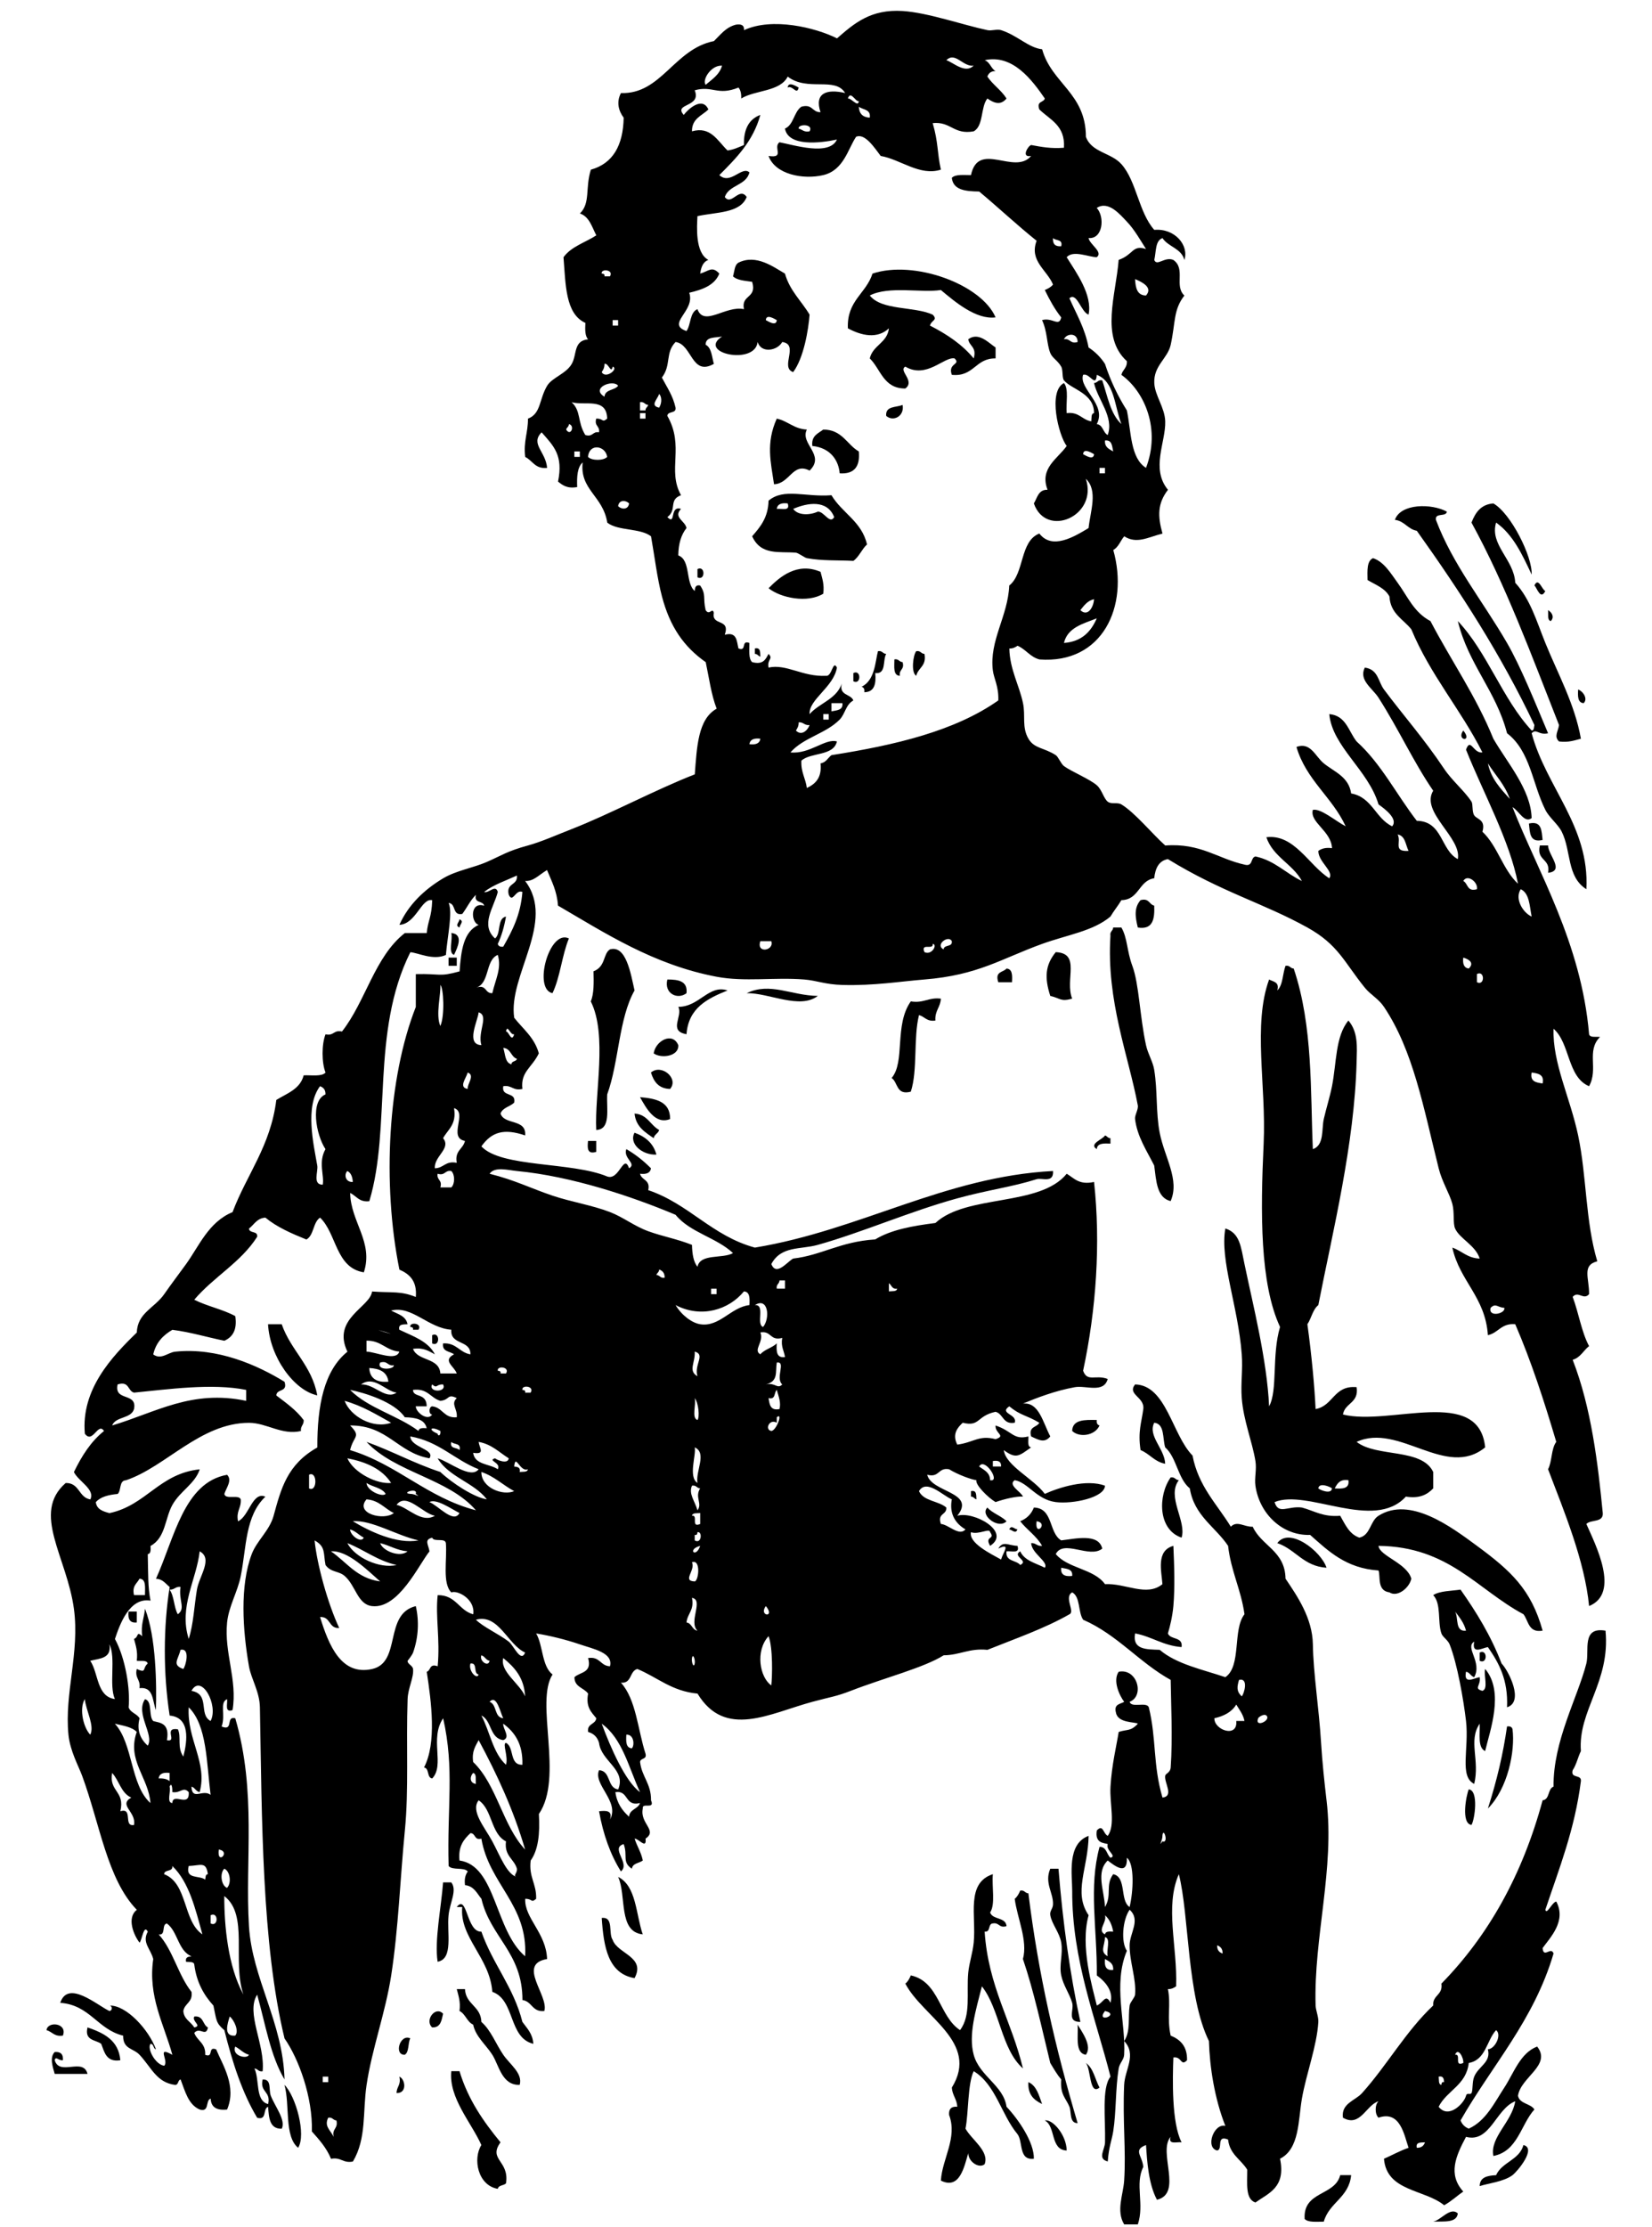 <?xml version="1.0"?>
<svg xmlns:rdf="http://www.w3.org/1999/02/22-rdf-syntax-ns#" xmlns="http://www.w3.org/2000/svg" xmlns:cc="http://web.resource.org/cc/" xmlns:xlink="http://www.w3.org/1999/xlink" xmlns:dc="http://purl.org/dc/elements/1.1/" xmlns:svg="http://www.w3.org/2000/svg" id="choirboy_xA0_Image_1_" style="enable-background:new 0 0 144.96 195.36" xml:space="preserve" viewBox="0 0 144.96 195.36" version="1.1" y="0px" x="0px">
<g clip-rule="evenodd" fill-rule="evenodd">
	<path d="m69.12 7.68c0.036-0.597 0.812-0.07 0.96 0-0.158 0.719-0.513-0.229-0.96 0z"/>
	<path d="m79.2 35.52c0.185 0.988-0.818 1.511-1.439 0.96-0.084-0.882 0.873-0.726 1.439-0.96z"/>
	<path d="m71.04 41.28c-1.48-0.766-1.728 1.147-3.12 1.2-0.285-1.949-0.728-3.604 0.24-5.76 0.985 0.214 1.498 0.902 2.64 0.96-0.637 1.249 1.669 2.223 0.24 3.6z"/>
	<path d="m71.28 39.12c-0.104-0.904 0.507-1.093 0.96-1.44 1.673 0.007 2.054 1.306 3.12 1.92 0.122 1.322-0.395 2.006-1.68 1.92-0.087-1.084-0.767-2.234-2.4-2.4z"/>
	<path d="m72.96 43.44c0.922 1.558 2.659 2.3 3.119 4.32-0.464 0.416-0.685 1.075-1.199 1.44-1.376-0.073-2.722 0.012-4.081-0.24-0.184-0.034-0.757-0.463-0.96-0.48-1.457-0.123-3.062 0.272-3.84-1.44 0.708-0.812 1.406-1.634 1.44-3.12 1.35-1.142 3.216-0.295 5.521-0.48zm-4.8 1.2c0.425-0.055 1.202 0.242 0.96-0.48-0.547-0.067-0.902 0.058-0.96 0.48zm1.44 0c0.421 0.587 1.447 0.567 2.16 0.24 0.543-0.04 1.055 1.154 1.439 0.48-0.614-1.555-2.346-1.263-3.599-0.72z"/>
	<path d="m61.2 49.92c0.7-0.353 0.7 1.073 0 0.72v-0.72z"/>
	<path d="m72 50.16c0.145 0.575 0.345 1.095 0.24 1.92-1.396 0.851-3.731 0.372-4.8-0.48 0.958-0.98 2.501-2.323 4.56-1.44z"/>
	<path d="m134.64 51.36c0.357-0.791 0.678 0.408 0.96 0.48-0.43 0.866-0.75-0.333-0.96-0.48z"/>
	<path d="m135.84 53.52c0.388 0.236 0.552 0.64 0.239 0.96-0.33-0.074-0.2-0.601-0.24-0.96z"/>
	<path d="m66.24 56.88c0.512-0.112 0.458 0.343 0.48 0.72-0.194-0.046-0.239-0.241-0.48-0.24v-0.48z"/>
	<path d="m77.04 57.12c0.388-0.068 0.414 0.227 0.721 0.24-0.322 0.558 0.033 1.793-0.96 1.68 0.094 0.974-0.088 1.672-0.96 1.68 0.039-0.279-0.054-0.427-0.24-0.48 1.182-0.559 1.198-2.23 1.439-3.12z"/>
	<path d="m80.4 57.12c0.388-0.068 0.413 0.227 0.72 0.24 0.203 1.083-0.562 1.198-0.72 1.92-0.483-0.268-0.275-1.856 0-2.16z"/>
	<path d="m78.48 57.84c0.388-0.067 0.413 0.227 0.72 0.24 0.198 0.678-0.338 0.622-0.239 1.2-0.614-0.027-0.477-0.803-0.481-1.44z"/>
	<path d="m74.88 59.04c0.699-0.353 0.699 1.073 0 0.72v-0.72z"/>
	<path d="m138.48 60.48c0.474 0.189 0.863 0.839 0.48 1.2-0.52-0.035-0.52-0.605-0.48-1.2z"/>
	<path d="m75.84 61.2c0.913-0.415-1.528 0.695 0 0z"/>
	<path d="m128.4 64.08c0.88 1.055-0.66 0.912 0 0z"/>
	<path d="m134.16 72.24c1.147-0.267 1.106 0.654 1.2 1.44-1.15 0.267-1.11-0.654-1.2-1.44z"/>
	<path d="m135.12 74.16h0.721c-0.004 0.825 1.504 2.238 0 2.4 0.24-1.28-1.05-1.028-0.72-2.4z"/>
	<path d="m100.08 78.96c0.767-0.206 0.742 0.378 1.2 0.48 0.049 1.168-0.106 2.134-1.439 1.92-0.237-0.95-0.334-1.743 0.239-2.4z"/>
	<path d="m40.32 80.64c0.428 0.176 0.035 0.437 0 0.72-0.427-0.176-0.034-0.437 0-0.72z"/>
	<path d="m97.68 81.36h0.72c0.538 0.924 0.477 2.065 0.96 3.36 0.593 1.587 0.652 4.445 1.2 6.96 0.17 0.778 0.602 1.437 0.72 2.16 0.302 1.836 0.137 3.753 0.48 5.52 0.418 2.153 1.781 4.133 0.96 6-1.222-0.298-1.26-1.78-1.44-3.12-0.647-1.289-1.493-2.53-1.68-4.08-0.041-0.339 0.306-0.851 0.24-1.2-0.816-4.359-2.769-9.155-2.4-14.88-0.067-0.388 0.227-0.413 0.24-0.72z"/>
	<path d="m39.6 81.84c1.128 0.112 0.523 1.324 0.24 1.92-0.541-0.179-0.094-1.346-0.24-1.92z"/>
	<path d="m49.92 82.32c-0.609 1.471-0.763 3.397-1.44 4.8-1.724-0.339-0.284-5.651 1.44-4.8z"/>
	<path d="m52.32 99.12c-0.162-3.182 1-8.334-0.48-11.28 0.288-0.673 0.264-1.656 0.24-2.64 1.082-0.412 0.827-1.532 1.44-1.92 1.426-0.41 1.826 2.134 2.16 3.6-1.391 2.449-1.37 6.311-2.4 9.12-0.072 1.288 0.345 3.065-0.96 3.12z"/>
	<path d="m94.08 87.6c-1.027 0.283-0.979-0.018-1.92-0.24-0.521-1.607-0.44-2.715 0.48-3.84 2.235 0.097 0.782 2.407 1.44 4.08z"/>
	<path d="m39.36 84h0.72v0.72h-0.72v-0.72z"/>
	<path d="m112.8 84.72c0.388-0.068 0.413 0.227 0.72 0.24 1.706 5.042 1.458 10.807 1.68 15.84 1.013-0.337 0.758-1.748 0.96-2.641 0.205-0.905 0.535-1.946 0.721-2.88 0.406-2.051 0.289-4.363 1.439-5.76 0.872 1.017 0.751 2.354 0.72 3.6-0.177 7.254-2.118 15.004-3.359 21.36-0.492 0.388-0.605 1.155-0.96 1.68 0.374 2.696 0.637 5.583 0.72 7.44 1.563-0.276 1.583-2.098 3.6-1.92 0.215 1.414-1.035 1.364-1.199 2.399 4.126 1.021 11.934-2.511 12.479 2.881-3.422 2.811-7.574-2.189-11.28-0.48 1.747 1.373 5.715 0.526 6.721 2.64v1.44c-0.514 0.526-1.166 0.915-2.4 0.72-2.808 3.078-8.642-0.702-11.52 0.48 0.342 1.144 1.163 0.316 2.399 0.479 1.075 0.285 1.867 0.854 3.36 0.721 0.438 0.763 0.788 1.612 1.68 1.92 0.983-0.218 0.939-1.462 1.681-1.92 2.762-1.747 6.385 0.979 8.64 2.64 2.972 2.188 4.756 3.821 5.76 7.439-1.253 0.214-1.227-0.853-1.68-1.439-4.067-2.173-6.549-5.931-12.72-6 0.077 0.888 2.493 1.503 2.88 2.88-0.175 0.817-1.229 1.657-1.92 1.2-1.117-0.15-0.766-1.399-0.96-1.92-2.85-0.19-4.387-1.693-6-3.12-2.438 0.085-4.457-1.857-4.801-4.32-0.096-0.689 0.123-1.408 0-2.16-0.279-1.719-1.046-3.525-1.199-5.52-0.1-1.293 0.103-2.484 0-3.84-0.322-4.241-1.939-8.263-1.44-11.04 1.271 0.406 1.357 1.568 1.68 3.12 0.754 3.625 1.973 8.405 2.16 12.479 0.773-1.417 0.216-4.469 0.96-6.96-1.771-3.813-1.723-10.01-1.439-16.08 0.237-5.108-0.965-10.441 0.479-14.4 0.351 0.209 0.93 0.191 0.72 0.96 0.5-0.464 0.46-1.462 0.72-2.16zm4.32 45.84c0.688 0.047 1.311 0.03 1.2-0.72-0.75-0.11-0.98 0.3-1.2 0.72zm-0.24 0c-0.146-0.139-1.139-0.562-1.2 0 0.15 0.14 1.14 0.56 1.2 0z"/>
	<path d="m88.32 84.96c0.524 0.035 0.516 0.605 0.48 1.2h-1.2c-0.329-0.969 0.431-0.85 0.72-1.2z"/>
	<path d="m58.56 85.92c0.961-0.001 1.794 0.126 1.68 1.2-0.78 0.605-1.991 0.037-1.68-1.2z"/>
	<path d="m71.76 87.36c-1.565 1.216-4.285-0.276-6.24-0.24 2.047-0.991 3.912 0.208 6.24 0.24z"/>
	<path d="m82.56 87.6c-0.037 0.763-0.544 1.056-0.48 1.92-0.755 0.115-0.938-0.342-1.439-0.48-0.502 1.979-0.104 4.856-0.72 6.72-1.299 0.338-1.11-0.811-1.681-1.2 1.211-1.421 0.211-4.651 1.681-6.72 1.144 0.185 1.543-0.375 2.639-0.24z"/>
	<path d="m59.52 91.68c0.063 0.989-1.507 1.197-2.16 0.72 0.16-1.104 1.652-1.921 2.16-0.72z"/>
	<path d="m58.8 95.52c-1.015-0.025-1.434-0.646-1.68-1.44 0.919-0.787 2.471 0.517 1.68 1.44z"/>
	<path d="m56.16 96.24c1.399 0.121 2.655 0.385 2.64 1.92-1.3 0.526-2.099-0.948-2.64-1.92z"/>
	<path d="m55.68 97.68c1.128 0.071 1.381 1.019 2.16 1.439-0.084 0.315-0.422 0.378-0.48 0.721-0.757-0.523-1.562-0.999-1.68-2.16z"/>
	<path d="m55.68 99.36c0.942 0.338 1.646 0.913 1.92 1.92-1.258 0.06-2.443-0.97-1.92-1.92z"/>
	<path d="m96.96 99.6c0.194 0.046 0.239 0.24 0.479 0.24v0.479c-0.596-0.035-1.165-0.045-1.2 0.48-0.747-0.46 0.559-0.859 0.721-1.2z"/>
	<path d="m51.6 100.08h0.72v0.96c-0.801 0.24-0.787-0.33-0.72-0.96z"/>
	<path d="m23.52 116.16h1.2c0.803 2.317 2.642 3.599 3.12 6.24-2.057-0.44-4.166-3.38-4.32-6.24z"/>
	<path d="m36 116.4c-0.095-0.466 1.093-0.351 0.72 0.24h-0.48c0.044-0.2-0.094-0.23-0.24-0.24z"/>
	<path d="m37.92 117.12c0.7-0.353 0.7 1.073 0 0.721v-0.72z"/>
	<path d="m96.24 124.56c-0.039 0.279 0.053 0.427 0.24 0.479-0.381 0.893-1.766 1.096-2.4 0.48 0.034-1.01 1.099-0.98 2.16-0.96z"/>
	<path d="m102.72 129.6c0.388-0.067 0.413 0.227 0.72 0.24-1.099 1.44 0.707 3.613 0.24 5.04-2.1-0.71-2.07-3.71-0.96-5.28z"/>
	<path d="m85.2 130.8c0.513-0.112 0.457 0.343 0.48 0.72-0.194-0.046-0.239-0.241-0.48-0.24v-0.48z"/>
	<path d="m86.64 132.24c0.453 0.507 1.202 0.719 1.68 1.2-0.691 0.74-2.369-0.52-1.68-1.2z"/>
	<path d="m88.56 134.16c0.176-0.427 0.437-0.034 0.72 0-0.176 0.43-0.437 0.04-0.72 0z"/>
	<path d="m116.4 137.52c-2.028-0.131-2.708-1.612-4.32-2.16 1.06-1.46 3.86 0.72 4.32 2.16z"/>
	<path d="m12.72 141.12c0.983 2.419 1.033 6.779 0.96 8.881-0.319-0.801-0.18-2.061-1.44-1.921 0.118-0.757-0.432-0.847-0.24-1.68 0.893 0.405 0.471-0.051 0.96-0.479-0.074-0.326-0.601-0.199-0.96-0.24 0.105-0.825-0.095-1.346-0.24-1.92 0.453-0.18 0.167-0.717 0.72-0.24-0.142-1.02 0.173-1.59 0.24-2.4z"/>
	<path d="m11.28 141.36h0.72v0.96c-0.632 0.07-0.788-0.33-0.72-0.96z"/>
	<path d="m129.84 144.96c0.699-0.354 0.699 1.072 0 0.72v-0.72z"/>
	<path d="m132.24 151.44c0.279-0.039 0.428 0.053 0.48 0.24 0.247 1.928-0.415 5.208-2.16 6.96 0.8-2.51 1.33-4.76 1.68-7.2z"/>
	<path d="m128.88 156.96c0.89 0.079 0.527 2.659 0.239 3.119-0.94-0.12-0.46-2.6-0.24-3.12z"/>
	<path d="m92.16 163.92h0.721c0.381 4.739 1.005 9.234 1.92 13.439-1.225 0.008-0.532-1.047-0.721-1.68-0.247-0.834-0.775-1.514-0.96-2.4-0.195-0.941 0.17-1.874 0-2.88-0.147-0.878-0.822-1.615-0.96-2.399-0.067-0.39 0.227-0.541 0.24-0.961 0.033-1.02-0.775-1.87-0.24-3.12z"/>
	<path d="m54.24 164.64c1.605 0.795 1.547 3.253 2.16 5.04-2.176-0.22-1.406-3.39-2.16-5.04z"/>
	<path d="m38.88 165.12h0.72c0.535 0.689-0.124 1.757-0.24 2.881-0.161 1.55 0.446 3.828-0.96 4.079-0.29-1.84 0.319-4.78 0.48-6.96z"/>
	<path d="m89.52 165.84c0.388-0.068 0.413 0.227 0.72 0.239 0.873 7.102 2.378 13.605 4.32 20.16-0.742 0.002-0.531-0.969-0.72-1.439-0.304-0.754-0.829-1.043-0.721-2.4-0.372-0.428-0.659-0.94-0.96-1.439-0.755-3.086-1.425-6.255-2.399-9.12 0.439-1.616-0.494-3.568-0.721-5.28 0.225-0.18 0.365-0.44 0.481-0.72z"/>
	<path d="m46.8 179.28c-2.198-0.521-1.586-3.854-3.6-4.56-0.216-3-2.893-4.768-2.64-7.44h-0.48c0.925-1.2 0.833 2.222 2.16 2.16 0.996 2.845 2.824 4.855 3.6 7.92 0.404 0.56 0.898 1.02 0.96 1.92z"/>
	<path d="m52.8 168.24c1.088-0.128 0.561 1.359 0.96 1.92 0.417 1.23 2.933 1.482 1.92 3.36-2.321-0.4-2.71-2.73-2.88-5.28z"/>
	<path d="m40.08 174.48h0.72c0.071 1.369 1.398 1.482 1.44 2.88 0.824 0.705 1.27 1.93 1.92 2.88 0.591 0.863 1.731 1.631 1.44 2.641-1.568 0.052-1.818-1.732-2.4-2.641-0.564-0.88-1.469-1.6-1.68-2.64-0.55-0.25-0.667-0.934-1.2-1.2 0.105-0.82-0.095-1.34-0.24-1.92z"/>
	<path d="m38.88 176.64c-0.135 0.584-0.206 1.234-0.96 1.2-0.691-0.63 0.3-1.92 0.96-1.2z"/>
	<path d="m5.52 178.56c-0.755 0.115-0.938-0.342-1.44-0.48 0.095-0.81 1.859-0.64 1.44 0.48z"/>
	<path d="m94.56 177.6c0.361 0.607 1.313 1.874 0.72 2.64-0.968-0.15-0.652-1.59-0.72-2.64z"/>
	<path d="m7.68 177.84c1.425 0.494 2.724 1.115 2.88 2.88-1.231 0.19-1.389-0.691-1.68-1.44-0.507-0.37-1.486-0.27-1.2-1.44z"/>
	<path d="m36 178.8c-0.219 0.42-0.083 1.197-0.48 1.439-0.973 0.05-0.436-1.86 0.48-1.44z"/>
	<path d="m4.8 180c0.524-0.044 0.764 0.196 0.72 0.72-0.411 0.05-0.622-0.409-0.72 0 0.43 1.422 2.505-0.277 2.88 1.2h-2.88c-0.153-0.55-0.476-1.45 0-1.92z"/>
	<path d="m39.6 181.68h0.72c0.762 2.518 2.121 4.439 3.6 6.24-1.114 1.532 0.797 1.598 0.48 3.6-0.193 0.206-0.657 0.143-0.72 0.48-1.754-0.292-2.207-2.635-1.44-3.841-0.899-2-2.873-4.14-2.64-6.48z"/>
	<path d="m35.04 182.16c0.517 0.194 0.72 1.465-0.24 1.44-0.006-0.56 0.413-0.71 0.24-1.44z"/>
	<path d="m90.24 182.64c0.722 0.318 0.924 1.156 1.2 1.92-0.7-0.34-1.27-0.81-1.2-1.92z"/>
	<path d="m24.96 182.88c1.001 0.994 1.926 4.37 1.2 5.52-1.236-1-0.705-3.78-1.2-5.52z"/>
	<path d="m91.68 186c0.697-0.131 1.903 1.291 1.92 2.64-1.46-0.06-0.934-2.1-1.92-2.64z"/>
	<path d="m133.68 188.16c1.181 0.277-0.537 2.32-0.96 2.641-0.76 0.575-2.197 0.73-2.88 0.96 0.008-0.792 0.683-0.918 1.439-0.96 0.52-1.16 2.04-1.32 2.4-2.64z"/>
	<path d="m118.56 190.8c-0.188 1.972-1.928 2.392-2.4 4.08-0.637-0.003-1.37 0.09-1.68-0.24-0.15-2.471 2.653-1.987 3.12-3.84h0.96z"/>
	<path d="m127.92 194.16c-0.102 0.859-1.245 0.676-2.16 0.721 0.68-0.13 1.52-1.34 2.16-0.72z"/>
	<path d="m114.24 77.28c-0.818-1.501-2.531-2.108-3.12-3.84 2.449-0.303 3.727 2.466 5.521 3.6 0.442-0.615-0.967-1.424-0.96-2.4 0.278-0.202 0.644-0.317 1.2-0.24-0.062-1.51-1.985-2.265-1.681-3.36 0.714-0.143 1.989 0.984 2.88 1.44-1.189-2.57-3.465-4.055-4.319-6.96 1.242-0.462 1.646 0.825 2.399 1.44 0.901 0.736 2.196 1.166 2.4 2.64 1.84 0.32 2.131 2.189 3.6 2.88 0.556-0.649-0.68-1.549-1.199-1.92-0.9-3.031-4.049-5.058-4.32-7.92 1.475 0.125 1.69 1.51 2.399 2.4 2.146 1.935 3.503 4.658 5.28 6.96 2.285 0.035 2.079 2.562 3.601 3.36 0.368-1.877-3.311-4.118-2.16-6-1.714-2.489-3.006-5.357-4.8-8.16-0.537-0.838-1.758-1.542-1.2-2.64 1.187 0.164 1.159 1.221 1.68 1.92 1.669 2.242 3.488 4.28 5.28 6.96 0.7 1.048 1.796 1.944 2.399 2.88 0.147 0.228 0.028 0.874 0.24 1.2 0.239 0.368 1.028 0.357 0.72 1.44 1.326 1.235 1.792 3.329 3.12 4.56-0.716-3.765-3.056-7.984-4.56-11.76 0.398-1.111 0.645 0.362 1.439 0.24-1.902-3.777-4.573-6.786-6.239-10.8-0.713-0.888-1.833-1.368-1.92-2.88-0.39-0.731-1.219-1.022-1.921-1.44-0.016-0.816-0.074-1.675 0.48-1.92 0.971 0.309 1.595 1.391 2.16 2.16 0.881 1.2 1.421 2.594 2.88 3.36 1.813 3.466 3.996 6.564 5.52 10.32 1.227 2.126 3.29 4.451 3.36 6.96-0.617 0.497-1.128-0.649-1.68-0.96 2.228 5.693 6.032 11.887 6.72 19.92 0.074 0.326 0.601 0.199 0.96 0.24-1.229 1.23-0.118 2.794-0.96 4.32-1.923-0.797-1.658-3.782-3.12-5.04-0.09 3.032 1.454 6.02 2.16 9.36 0.752 3.56 0.632 7.528 1.68 11.04-1.369 0.348-0.706 1.453-0.72 2.88-0.49 0.569-0.949-0.33-1.44 0.24 0.527 1.393 0.769 3.072 1.44 4.319-0.496 0.384-0.756 1.005-1.44 1.2 1.646 4.222 2.218 9.133 2.641 13.44 0.067 0.867-1.052 0.549-1.44 0.96 0.786 1.793 3.008 6.081 0.24 7.2-0.385-3.966-2.187-8.294-3.6-12 0.359-0.681 0.268-1.812 0.72-2.4-1.062-3.578-2.2-7.08-3.6-10.32-1.231-0.111-1.476 0.766-2.4 0.96-0.231-3.368-2.472-4.728-3.12-7.68 0.839 0.281 1.313 0.927 2.4 0.96-0.364-1.172-1.763-1.736-2.16-2.64-0.201-0.457-0.039-1.412-0.24-2.16-0.25-0.93-0.892-1.888-1.2-3.12-1.331-5.317-2.228-10.33-4.8-14.16-0.483-0.719-1.173-1.054-1.68-1.68-1.814-2.24-2.32-3.77-5.04-5.28-3.869-2.147-7.514-3.096-12.24-6-0.81 0.151-1.104 0.815-1.2 1.68-1.382 0.218-1.308 1.892-2.88 1.92-0.296 0.504-0.664 0.936-0.96 1.44-1.526 1.284-3.771 1.594-6 2.4-3.593 1.3-5.604 2.74-10.32 3.12-2.121 0.171-4.434 0.556-7.199 0.48-1.535-0.042-2.237-0.39-3.36-0.48-2.625-0.209-5.214 0.227-7.68-0.24-5.537-1.048-9.81-3.847-13.92-6.24-0.082-1.278-0.566-2.154-0.96-3.12-0.787 0.48-1.175 0.989-1.92 0.96 2.729 3.586-1.518 8.301-0.96 12 0.775 0.985 1.784 1.736 2.16 3.12-0.597 1.256-1.621 1.615-1.44 3.12-0.833 0.192-0.922-0.357-1.68-0.24-0.189 0.989 1.149 0.451 0.96 1.44-0.361 0.359-1.011 0.429-1.2 0.96 0.331 1.029 2.287 0.434 2.16 1.92-1.858-0.634-2.936-0.315-3.84 0.96 1.74 1.875 7.919 1.338 11.04 2.64 1.067 0.386 1.439-2.072 1.92-0.72 0.7-0.41-0.544-0.873-0.24-1.68 0.812 0.468 1.521 1.039 2.16 1.68-0.058 0.422-0.413 0.547-0.96 0.48 0.134 0.586 0.928 0.511 0.72 1.439 3.587 1.213 5.587 4.013 9.36 5.04 9.271-1.53 16.657-6.221 26.16-6.72 0.074 1.104-0.978 0.573-1.439 0.72-2.138 0.679-4.211 0.926-6.961 1.68-4.146 1.138-8.339 2.987-12.239 4.08-1.534 0.43-3.201 0.063-4.08 1.681 0.437 1.113 1.402-0.212 1.92-0.48 2.502-0.291 4.095-1.478 7.2-1.68 1.39-0.851 3.29-1.189 5.279-1.44 2.736-2.544 9.156-1.404 11.521-4.319 0.654 0.386 1.072 1.007 2.399 0.72 0.588 5.371 0.191 11.193-0.96 16.56 0.374 1.027 1.083 0.312 2.16 0.721-0.354 1.284-1.913 0.548-2.88 0.72-1.708 0.304-3.353 0.938-4.56 1.439 1.407-0.144 1.738 1.626 2.399 2.881-0.489 0.596-0.98 0.334-1.68 0-0.254-0.895 0.505-0.775 0.72-1.2-1.161-0.69-1.621-0.607-2.64-1.44-0.936 0.646 0.743 0.674 0.479 1.44-1.057 0.177-0.982-0.777-1.68-0.96-1.681 0.358-1.351 1.338-2.88 0.96-0.416 0.385-0.965 0.973-0.48 1.92 1.449-0.192 1.892-0.86 3.36-0.48 0.962-0.309-0.065-0.496 0-1.2 1.481 0.498 1.558 1.301 2.88 0.961 0.021 0.38-0.115 0.915 0.24 0.96-1.057 0.736-1.299 1.056-2.4 0.239 0.176 1.38 2.604 2.491 3.601 3.84 1.271-0.572 3.634-1.321 5.28-0.72-0.028 1.053-2.836 1.629-4.32 1.44-1.686-0.215-2.435-1.727-3.601-1.92-0.639 0.425 0.566 1.015 0.721 1.439-0.479-0.051-1.594 0.193-2.4 0.48-0.664-0.384-1.811-1.538-1.68-1.92-0.45-0.053-1.663-0.499-2.4-0.96-0.979-0.179-0.826 0.773-1.92 0.479 0.361 1.578 4.326 1.504 2.64 3.601 1.432-0.436 4.778 1.411 2.881 2.64-0.528-0.9 0.488-0.523 0-1.2-0.034-0.396-1.002 0.251-1.681 0-0.209 0.936 1.657 1.858 2.641 2.4 0.184-0.644 0.903-1.515-0.24-0.96 0.41-0.721 0.873-0.267 1.68-0.24 0.242 0.722-0.534 0.425-0.96 0.479-0.117 0.917 0.849 0.752 1.2 1.2 0.808-0.387-0.755-0.76 0-1.2 0.375 0.826 1.364 1.036 2.16 1.44 0.353-0.524-1.154-1.237-1.2-2.16 0.431-0.03 0.506 0.294 0.96 0.24-0.488-0.872-1.324-1.396-1.92-2.16 0.574-0.226 0.974-0.626 1.2-1.2 1.717 0.043 1.288 2.231 2.399 2.88 1.233-0.139 3.282-0.649 3.601 0.721-1.106 0.905-3.393-0.845-4.08 0.479 1.051 1.27 3.354 1.286 4.32 2.641 1.804-0.103 3.646 1.14 5.039 0-0.076-1.126-0.578-2.943 0.961-3.36 0.076 1.715 0.146 3.636 0 5.28-0.081 0.906-0.299 1.815-0.48 2.399 0.213 0.588 1.34 0.26 1.2 1.2-1.631-0.129-2.601-0.92-4.08-1.2-0.253 1.452 1.004 1.396 2.16 1.44 1.466 1.253 3.724 1.716 5.76 2.399 1.436-0.965 0.62-4.18 1.68-5.52-0.305-2.176-1.186-3.773-1.439-6-1.123-1.678-2.971-2.63-3.36-5.04-1.059-0.861-1.143-2.697-2.16-3.6-0.243-0.797-0.026-2.054-0.96-2.16-0.59 1.157 0.915 2.279 0.96 3.6-0.946-0.174-1.361-0.878-2.16-1.2-0.254-1.639 0.095-2.451 0.24-3.6 0.134-1.06-1.44-1.265-0.72-2.16 2.745 0.071 3.246 4.422 5.04 6.24 0.509 2.691 2.143 4.258 3.359 6.24 0.563-0.567 1.18 0.039 1.921 0 0.777 1.701 2.843 2.117 2.88 4.56 1.03 1.531 2.361 3.453 2.399 5.76 0.043 2.591 0.535 5.578 0.721 8.641 0.099 1.646 0.305 3.584 0.479 5.04 0.724 6.022-1.139 12.056-0.96 18 0.012 0.399 0.266 1.004 0.24 1.439-0.124 2.11-1.068 4.58-1.44 6.72-0.33 1.906-0.205 4.42-1.92 5.28 0.521 2.521-0.991 3.009-2.16 3.84-0.906-0.294-0.709-1.689-0.72-2.88-0.546-0.894-1.54-1.34-1.68-2.64-1.087-0.447-0.418 0.862-0.96 0.96-1.066-0.256-0.283-2.415 0.72-2.16-0.951-2.394-1.375-5.186-1.44-7.44-1.952-3.981-1.717-11-2.64-14.64-1.249 2.854-0.116 6.329-0.24 9.84-0.192 0.127-0.39 0.251-0.72 0.24 0.281 1.376-0.104 2.474 0.24 4.08 0.851 0.349 1.465 0.935 1.439 2.16-0.565 0.587-0.446-0.358-1.199-0.24-0.07 1.859-0.163 5.741 0.72 7.44-0.426-0.055-1.202 0.241-0.96-0.48-1.148 1.316 1.102 4.965-1.2 5.521-0.747-1.389-0.867-3.374-0.96-4.801-1.171 0.436-0.318 0.935-0.24 1.92-0.759 1.512 0.12 3.274-0.479 5.04h-1.2c-0.724-1.192-0.08-2.605 0-3.84 0.173-2.674-0.143-5.207 0-8.399 0.06-1.334 1.126-2.659 0-3.841 0.586-0.886 0.324-2.057 0.479-3.119 0.043-0.295 0.458-0.694 0.48-0.96 0.114-1.393-0.486-2.854-0.48-4.32 0.005-1.084 0.997-2.223 0-3.12-0.63 0.903-0.767 2.865-0.239 3.6-1.247 2.959-0.077 6.313-0.24 9.12-0.026 0.447-0.403 0.73-0.48 1.2-0.288 1.766-0.213 3.853-0.479 5.521-0.124 0.775-0.389 1.364-0.48 2.64-0.94-0.238-0.256-1.021-0.239-1.68 0.051-2.022-0.312-4.779 0.479-5.761-1.282-5.068-3.385-10.23-3.36-16.319 0.006-1.341-0.492-4.103 1.44-4.801-0.045 2.869-1.372 4.942 0 6.961-0.759 2.723 0.331 6.305 0.72 7.92 0.602-0.249 0.76-1.089 1.2-0.24 0.247-0.902-0.282-1.739-1.2-2.4 0.03-4.182-0.729-7.706 0.24-11.279 0.639 0.001 0.612 0.667 0.96 0.96 0.6-0.166-0.445-0.641-0.24-1.2-0.271-0.111-1.157-0.028-0.96-1.2 0.563-0.585 0.537 0.268 0.96 0.479 0.696-0.968 0.153-2.796 0.24-4.319 0.107-1.891 0.528-3.595 0.72-4.8 0.771-0.25 1.049-0.037 1.681-0.721-0.255-0.173-1.745-0.041-1.92-0.96-0.21-0.77 0.369-0.75 0.72-0.96-0.427-0.564-1.021-1.864-0.48-2.64 1.633-0.317 2.285 2.126 0.96 2.64 0.15 0.57 1.478-0.037 1.681 0.48 0.687 2.83 0.344 4.998 1.199 7.92 1.042-0.127 0.131-1.307 0.24-1.92 0.035-0.197 0.446-0.256 0.48-0.721 0.186-2.554 0.021-5.833 0-7.68-2.778-1.542-4.675-3.965-7.681-5.28-0.457-0.662-0.231-2.008-0.96-2.399-0.754 0.409 0.27 1.684-0.239 1.92-2.188 1.252-4.747 2.133-7.2 3.12-1.602-0.161-2.415 0.465-3.84 0.479-1.738 1.096-5.233 1.984-8.16 3.12-1.296 0.503-1.734 0.52-3.36 0.96-3.771 1.022-7.656 3.27-10.08-0.72-2.27-0.211-3.525-1.436-5.28-2.16-0.701 0.179-0.464 1.296-1.44 1.2 1.333 1.467 1.477 4.123 2.16 6.24 0.132 0.532-0.458 0.342-0.48 0.72 0.146 1.293 0.982 1.898 0.96 3.36 0.373 0.853-0.815 0.145-0.72 0.72-0.282 1.324 1.325 1.914 0.24 2.64 0.112 0.982-0.604-0.007-0.96 0 0.21 0.67 0.574 1.186 0.72 1.92-0.319 0.241-0.893 0.228-0.96 0.721-0.894-0.593-0.336-1.145-0.72-2.16-1.215 0.361 0.614 1.677-0.24 2.399-0.923-1.477-1.557-3.243-1.92-5.279 0.627-0.067 1.201-0.081 0.96 0.72 0.88-1.565-1.505-3.075-0.96-4.32 1.067 0.053 0.682 1.559 1.68 1.681 0.728-1.744-1.497-2.463-1.68-4.08-0.142-0.499-0.462-0.818-0.96-0.96-0.114-0.754 0.646-0.635 0.72-1.2-0.428-0.532-0.945-0.976-0.72-2.16-0.36-0.521-1.201-0.56-1.2-1.44 0.486-0.474 1.57-0.35 1.2-1.68 1.047-0.168 1.067 0.693 1.92 0.72 0.31-1.195-1.482-1.52-2.64-1.92-1.226-0.424-2.72-0.78-3.84-0.96 0.62 1.06 0.487 2.873 1.44 3.601-1.567 2.421 1.002 9.015-1.2 12.239 0.104 1.705-0.05 3.15-0.72 4.08-0.181 1.462 0.526 2.034 0.48 3.36-0.477 0.399-0.305-0.021-0.96 0-0.076 1.701 1.839 2.988 1.92 5.28-2.671 0.447 0.157 3.186-0.24 4.56-1.076 0.116-1.072-0.849-1.92-0.96 0.007-4.167-2.815-5.505-3.6-8.88-0.398-0.481-0.644-1.115-1.44-1.2-0.076-0.557 0.039-0.921 0.24-1.2-0.32-0.399-1.36-0.08-1.68-0.479-0.145-5.242 0.527-8.501-0.48-12.96-1.21 1.778 0.164 4.101-0.96 5.28-0.494-0.066-0.226-0.895-0.72-0.961 1.126-2.16 0.641-5.759 0.24-8.399 0.377-0.104 0.205-0.755 0.96-0.48 0.222-2.414-0.208-4.352 0-6.239 1.62-0.02 1.854 1.345 3.12 1.68 0.192-1.319-1.369-2.142-1.92-1.92-0.809-0.791-0.367-2.833-0.48-4.32-0.062-0.498-1.055-0.065-1.2-0.479-0.752 0.166-0.313 0.64-0.24 1.199-0.927 1.152-2.716 5.071-5.04 4.801-1.281-0.149-1.419-1.788-2.4-2.641-0.541-0.47-1.189-0.287-1.68-0.96-0.208-1.024 0.038-1.613-0.96-2.16 0.209 2.113 1.161 5.559 2.16 7.681-0.946 0.065-0.734-1.026-1.68-0.96 0.774 2.512 1.865 5.154 4.56 4.56 2.61-0.575 1.009-4.828 3.84-5.52 0.3 1.297 0.239 2.741-0.24 4.08-0.077 0.214-0.481 0.73-0.479 0.72-0.03 0.28 0.448 0.41 0.479 0.72 0.077 0.75-0.447 1.669-0.479 2.64-0.138 4.075 0.114 7.911-0.24 11.521-0.416 4.237-0.561 8.588-1.2 12.72-0.505 3.267-1.691 6.445-2.16 9.601-0.354 2.379 0.009 4.688-1.2 6.72-0.89 0.17-1.03-0.41-1.92-0.24-0.396-0.964-1.038-1.682-1.68-2.399 0.083-2.994-1.152-6.376-2.4-8.16-2.01-8.314-1.978-19.366-2.16-29.04-0.026-1.385-0.765-2.487-0.96-3.601-0.556-3.176-0.81-7.063 0.24-9.84 0.449-1.187 1.562-2.06 1.92-3.359 0.655-2.379 1.18-4.504 3.84-6-0.019-3.699 0.602-6.759 2.64-8.4-1.396-2.9 1.999-3.9 2.16-5.28 1.826 0.131 2.486-0.062 3.84 0.48 0.121-1.401-0.55-2.011-1.44-2.4-1.524-7.549-1.007-16.833 1.44-23.04v-2.88c2.225-0.055 1.989 0.268 3.84-0.24 0.127-1.793 0.338-3.502 1.68-4.08-0.703-0.185-0.783-2.073 0.48-1.68-0.098-0.462-0.93-0.189-0.72-0.96-0.493 0.468-0.789 1.132-1.2 1.68-0.901 0.181-0.523-0.917-1.2-0.96 0.369 0.818-0.101 2.889-0.24 4.56-1.125 0.51-2.466-0.207-3.12-0.24-3.498 6.999-1.64 15.346-3.6 21.84-0.906 0.106-1.126-0.473-1.68-0.72 0.043 2.538 2.068 4.301 1.2 6.96-2.483-0.397-2.372-3.389-3.84-4.8-0.631 0.408-0.53 1.55-1.2 1.92-1.31-0.53-2.592-1.088-3.6-1.92-0.751 0.048-0.981 0.618-1.44 0.96 0.027 0.453 0.793 0.166 0.72 0.72-1.43 2.25-3.833 3.527-5.52 5.521 1.109 0.57 2.517 0.843 3.6 1.439 0.179 1.22-0.239 1.841-0.96 2.16-1.531-0.31-2.932-0.748-4.56-0.96-0.81 0.471-1.445 1.115-1.68 2.16 0.69 0.505 1.298-0.175 1.92-0.24 3.726-0.395 7.246 1.195 9.6 2.64 0.308 0.948-0.699 0.581-0.72 1.2 0.861 0.659 1.756 1.284 2.4 2.16 0.03 0.431-0.294 0.506-0.24 0.96-1.686 0.385-3.011-0.722-4.56-0.72-4.261 0.005-7.32 3.88-10.8 5.04-0.616 0.024-0.386 0.894-0.72 1.199-0.804 0.076-1.513 0.248-1.92 0.721 0.083 0.637 0.63 0.81 1.2 0.96 3.234-0.686 4.367-3.473 7.92-3.84-0.421 1.281-1.715 1.892-2.4 3.12-0.66 1.183-0.59 2.888-1.92 3.6 0.021 0.341 0.04 0.68-0.24 0.72 0.044 1.847 0.001 2.831 0.24 4.08-1.855-0.327-2.722 2.155-3.12 3.36 0.937 1.729 1.351 4.419 1.2 6 0.164 0.477 0.731 0.549 0.96 0.96-0.257 0.985 0.024 1.787 0.72 2.399 0.591-0.974-1.115-2.804-0.24-4.08 0.68 0.2 0.285 1.475 0.72 1.921 0.558 0.158 1.472 0.141 1.2 1.68 0.969 0.188-0.359-1.149 0.96-0.96 0.325 0.671-0.093 1.565 0.48 2.399 0.359-1.389 0.617-3.439-1.2-3.6-0.578-3.758-0.553-7.783 0-11.28-0.36-0.279-0.587-0.693-1.2-0.72 1.615-3.555 2.449-8.451 6.24-9.12 0.481 0.478-0.076 1.143-0.24 1.68 0.101 0.539 1.273 0.007 1.44 0.48 0.053 0.772-0.425 1.016-0.24 1.92 0.977-0.444 1.263-2.654 2.4-2.16-1.775 1.682-1.654 4.414-2.16 6.96-0.275 1.386-1.058 2.657-1.2 4.08-0.267 2.664 0.92 5.027 0.48 7.681-0.722 0.241-0.425-0.535-0.48-0.961-0.693 0.304-0.107 1.366-0.48 2.4 1.089 0.449 0.327-0.953 1.2-0.72 1.883 6.483 0.843 12.426 1.2 18.24 0.282 4.591 2.987 8.455 3.12 13.439-1.23-2.05-1.685-4.875-2.4-7.439-1.024 1.596 0.707 4.346 0.48 6.72-0.388 0.067-0.413-0.227-0.72-0.24 0.47 0.971 0.05 2.831 1.2 3.12 0.268-1.147-0.748-1.013-0.48-2.16 0.824-0.037 0.506 0.902 0.72 1.44 0.392 0.984 1.321 2.112 0.96 2.88-1.072 0.032-1.133-0.947-1.2-1.92-0.489 0.15-0.067 1.212-0.96 0.96-1.321-2.199-2.176-4.864-2.88-7.681-0.765-0.651-0.679-0.865-0.96-2.159-0.838-0.923-1.48-2.04-1.68-3.601-0.039-0.281-0.438-0.202-0.72-0.24-0.088-0.408 0.188-0.452 0.48-0.479-1.19-0.489-1.192-2.168-2.16-2.88-0.495 0.065-0.058 1.062-0.72 0.96 1.258 1.382 1.707 3.573 2.88 5.04 0.129 0.929-0.611 0.988-0.72 1.68 0.057 0.743 0.668 0.933 0.96 1.44 0.719-0.158-0.229-0.514 0-0.96 0.821-0.102 0.721 0.719 1.2 0.96-0.175 0.885-0.722-0.103-1.2 0.479 0.26 0.7 1.017 0.903 0.96 1.92 0.776 0.297 0.184-0.776 0.96-0.479 0.576 1.379 1.823 3.249 0.96 5.279-0.896 0.097-1.408-0.191-1.44-0.96-0.489 0.151-0.067 1.213-0.96 0.96-1.007-0.433-1.281-1.599-1.68-2.64-0.26 0.06-0.163 0.478-0.48 0.48-1.634-0.217-2.056-1.498-3.12-2.641-0.551-0.592-1.462-0.483-1.44-1.68-2.254-0.545-2.91-2.69-5.52-2.88 0.682-2.062 3.248 0.224 4.32 0.72 0.302-0.06 0.242-0.478 0-0.479 1.472-0.053 3.452 2.109 4.08 3.84-0.261-0.06-0.163-0.478-0.48-0.48-0.316 0.41 0.417 1.812 1.2 1.92 0.448-0.423-0.746-1.781 0.72-0.96-0.753-2.721-2.157-5.126-1.68-8.399-0.212-0.882-1.013-1.44-0.48-2.4-0.347-0.709-0.505 0.748-0.72 0.96-0.515-0.655-1.15-2.189-0.24-2.88-2.603-2.685-3.235-7.52-4.8-11.76-0.316-0.855-1.058-2.178-1.2-3.601-0.365-3.634 0.999-7.191 0.48-11.04-0.616-4.563-3.75-8.401-0.72-11.04 1.222-0.021 1.125 1.274 2.16 1.44 0.447-0.878-1.052-1.588-1.44-2.4 0.68-1.4 1.483-2.677 2.64-3.6-0.527-0.821-0.984 1.17-1.68 0.24-0.349-3.881 2.362-6.749 4.56-8.88 0.052-1.725 1.554-2.146 2.4-3.36 0.683-0.98 1.182-1.621 1.92-2.64 1.134-1.565 1.968-3.691 4.08-4.561 1.247-3.313 3.334-5.786 3.84-9.84 0.94-0.58 2.094-0.946 2.4-2.16 0.691-0.028 1.571 0.131 1.92-0.24-0.348-0.851-0.348-2.509 0-3.36 0.734 0.174 0.706-0.414 1.44-0.24 2.08-2.641 2.868-6.572 5.52-8.64h1.92c0.102-1.133 0.428-1.333 0.48-2.88-0.948-0.222-1.422 2.093-2.88 2.16 0.774-1.739 2.172-3.086 3.84-4.08 1.152-0.687 2.642-0.916 3.84-1.44 1.293-0.566 1.777-0.944 3.6-1.44 1.171-0.319 2.562-0.942 3.84-1.44 3.357-1.309 7.334-3.449 10.8-4.8 0.183-2.377 0.269-4.851 1.92-5.76-0.474-1.207-0.666-2.694-0.96-4.08-1.91-1.344-3.134-3.085-3.84-5.76-0.42-1.589-0.653-3.556-0.96-5.28-0.942-0.738-2.904-0.456-3.84-1.2-0.374-2.359-2.424-2.872-2.16-5.28-0.468 0.412-0.518 1.243-0.48 2.16-0.876 0.156-1.278-0.162-1.68-0.48 0.464-2.293-0.356-3.097-1.44-4.32-1.021 1.015 0.374 1.697 0.48 3.12-1.067 0.107-1.27-0.65-1.92-0.96-0.172-1.373 0.256-2.144 0.24-3.36 1.153-0.438 0.966-1.674 1.68-2.88 0.429-0.725 1.657-1.045 2.16-1.92 0.482-0.839 0.127-2.029 1.44-2.16-0.276-0.284-0.272-0.849-0.24-1.44-1.768-0.792-1.729-3.39-1.92-5.76 0.665-0.935 1.91-1.29 2.88-1.92-0.388-0.732-0.605-1.634-1.44-1.92 0.942-0.91 0.45-2.231 0.96-3.84 1.938-0.542 2.833-2.127 2.88-4.56-0.43-0.578-0.669-1.345-0.24-2.16 3.552 0.114 4.66-3.867 8.16-4.56 0.57-0.55 1.031-1.208 1.92-1.44 0.481-0.082 0.751 0.049 0.72 0.48 2.479-1.149 6.264-0.229 8.16 0.72 1.522-1.323 2.952-2.574 5.76-2.4 2.188 0.136 5.349 1.239 7.44 1.68 0.373 0.079 0.838-0.115 1.2 0 1.425 0.454 2.392 1.54 3.6 1.68 0.835 3.005 3.838 3.843 3.84 7.68 0.5 1.379 2.21 1.375 3.12 2.4 1.325 1.492 1.507 4.217 2.88 5.76 1.806-0.158 3.06 1.355 2.641 2.64-0.257-1.023-1.417-1.144-1.921-1.92-0.653 0.226-0.549 1.211-0.72 1.92 0.231 0.594 0.922-0.331 1.681 0 1.102 0.79 0.045 2.269 0.96 3.12-0.979 1.258-0.771 2.36-1.2 4.32-0.267 1.215-1.512 1.823-1.44 3.36 0.052 1.104 0.924 2.141 0.96 3.36 0.054 1.815-1.287 4.151 0.24 6-0.917 1.195-0.915 2.289-0.48 3.84-1.289 0.32-2.249 0.942-3.359 0.24-0.333 0.387-0.495 0.945-0.96 1.2 1.397 4.945-0.947 10.015-6.48 9.6-0.823-0.216-1.188-0.892-1.92-1.2-0.192 0.127-0.39 0.25-0.72 0.24 0.036 1.831 0.874 3.231 1.2 4.8 0.232 1.119-0.119 2.101 0.479 3.12 0.517 0.877 1.379 0.769 2.4 1.44 0.216 0.142 0.454 0.765 0.72 0.96 0.639 0.468 2.258 1.136 2.88 1.68 0.451 0.394 0.593 1.154 0.96 1.44 0.324 0.253 0.838 0.018 1.2 0.24 1.201 0.736 2.688 2.571 3.84 3.6 3.111-0.231 4.604 1.157 6.96 1.68 0.771 0.21 0.498-0.622 0.96-0.72 1.71 0.372 2.67 1.494 4.08 2.16zm-98.64 64.32c0.72-0.514 0.058-1.165 0.24-2.4-0.454-0.054-0.529 0.271-0.96 0.24 0.409 0.55 0.372 1.55 0.72 2.16zm69.84-135.84c-0.942 0.13-1.606-1.258-2.4-0.48 0.615 0.198 1.645 1.219 2.4 0.48zm-14.4 56.88c0.898-1.022 2.509-1.331 2.88-2.88-0.433 1.312 0.714 1.045 0.96 1.68-0.674 0.375-0.716 1.188-1.2 1.68-1.235 1.255-3.163 1.563-4.32 2.88 1.701 0.177 3.053-1.261 4.08-0.96-0.301 1.299-2.265 0.935-3.12 1.68-0.054 1.014 0.37 1.55 0.48 2.4 0.764-0.357 1.332-0.909 1.2-2.16 0.489-0.071 0.639-0.48 0.96-0.72 5.601-0.879 10.84-2.12 14.64-4.8 0.047-1.234-0.39-1.908-0.48-2.64-0.323-2.61 1.328-4.749 1.44-7.44 1.345-1.055 0.91-3.889 2.64-4.56 1.115 1.446 3.021 0.306 4.32-0.48 0.155-1.468 0.849-3.292-0.24-4.32 1.086 3.283-3.498 5.242-4.56 2.16 0.306-0.494 0.383-1.217 1.2-1.2-0.73-1.896 0.908-2.731 1.68-3.84-0.709-0.913-1.669-4.797-0.24-5.52 0.445 0.515 0.162 1.758 0.24 2.64 1.097-0.137 1.332 0.588 2.16 0.72 0.037-0.282-0.042-0.681 0.239-0.72 0.013-1.761-1.975-2.07-2.64-2.88-0.175-0.213-0.068-0.901-0.24-1.2-0.319-0.557-0.773-0.735-0.96-1.2-0.32-0.802-0.246-1.866-0.72-2.88 0.914-0.263 1.498 0.635 1.68-0.24-0.567-0.712-1.02-1.54-1.439-2.4 0.283-0.116 0.544-0.256 0.72-0.48-0.528-1.286-2.104-2.07-1.439-3.84-1.734-1.387-3.338-2.902-5.04-4.32-1.184-0.016-2.283-0.117-2.4-1.2 0.31-0.331 1.042-0.238 1.68-0.24 0.652-3.058 3.822 0.049 5.28-1.68-0.917 0.177-0.273-0.885 0-0.96 0.877 0.163 1.745 0.334 2.88 0.24 0.122-1.962-1.228-2.452-2.16-3.36-0.274-0.755 0.377-0.583 0.48-0.96-1.112-1.609-2.809-3.91-5.28-3.36 0.477 0.164 0.549 0.731 0.96 0.96-0.413-0.013-0.615 0.185-0.72 0.48 0.484 0.716 1.216 1.184 1.68 1.92-0.51 0.616-1.069 0.423-1.68 0-0.606 0.753-0.318 2.402-1.2 2.88-1.764 0.323-1.995-0.885-3.6-0.72 0.502 1.695 0.381 2.549 0.72 4.08-1.843 0.598-3.545-0.902-5.28-1.2-0.522-0.68-1.38-2.03-2.161-1.68-0.716 1.067-1.084 2.935-2.88 3.36-1.753 0.416-4.222-0.054-4.8-1.68 1.48 0.225 0.353-0.769 0.96-1.2 1.223 0.222 4.367 1.246 5.04-0.24-1.488 0.323-4.271 0.631-4.56-0.96 0.778-0.341 0.775-1.464 1.44-1.92 0.995-0.275 0.936 0.505 1.68 0.48-0.56-1.654 0.511-2.066 2.16-1.68-0.879-1.463-3.295-0.098-5.04-1.44-0.669 1.331-2.835 1.165-4.08 1.92 0.018-0.418-0.054-0.747-0.24-0.96-1.844 0.748-2.256-0.199-3.84 0.24 0.625 1.515-1.906 1.12-0.96 2.16 0.353-0.482 1.623-1.662 2.16-0.48-0.564 0.556-1.454 0.787-1.44 1.92 1.633-0.462 2.21 0.792 3.12 1.68 0.561-0.079 0.992-0.289 1.44-0.48-0.036-1.396 0.446-2.274 1.44-2.64-0.638 2.322-2.123 3.798-3.6 5.28 0.975 0.898 1.967-0.835 2.64-0.24-0.275 1.165-1.795 1.085-2.16 2.16 0.579 0.812 1.275-0.939 1.92 0-0.559 1.441-2.683 1.317-4.32 1.68-0.041 0.88-0.227 3.211 0.96 3.84-0.474 0.166-0.64 0.64-0.72 1.2 0.749-0.206 1.033-0.703 1.68 0-0.412 1.029-1.475 1.405-2.64 1.68 0.56 1.61-2.083 2.725-0.24 3.36 0.398-0.562 0.276-1.644 0.96-1.92 0.576 1.579 2.484-0.352 4.08 0-0.267-1.308 1.167-0.914 0.72-2.4-0.626-0.094-1.317-0.124-1.68-0.48 0.133-0.427 0.124-0.997 0.48-1.2 1.565-0.775 3.08 0.389 4.08 0.96 0.418 1.502 1.445 2.395 2.16 3.6-0.098 1.322-0.513 3.811-1.44 5.04-1.194-0.399 0.566-2.433-0.96-2.64-0.42 0.766-1.843 1.026-2.16 0-0.226 2.083-5.359 0.972-3.12-0.48-0.598 0.122-1.448-0.008-1.44 0.72 0.53 0.271 0.543 1.057 0.72 1.68-1.973 1.108-1.904-1.729-3.36-1.92-0.929 0.967-0.355 2.008-1.2 3.12 0.438 0.842 0.971 1.589 1.2 2.64 0.074 0.553-0.693 0.267-0.72 0.72 1.536 2.702-0.043 4.747 1.2 6.96-1.126 0.407-0.316 1.271-1.2 1.92 0.779 0.783 0.169-1.049 1.2-0.72-0.717 0.745 0.367 1.043 0.479 1.68-0.461 0.579-0.708 1.372-0.72 2.4 1.116 0.403 0.611 2.429 1.44 3.12 0.027-0.292 0.072-0.568 0.48-0.48 0.55 0.825 0.223 1.043 0.48 2.16 0.346 0.531 0.586-0.302 0.72 0.24-0.224 1.184 1.47 0.45 0.96 1.92 1.084-0.285 1.04 0.56 1.2 1.2 0.777 0.297 0.184-0.776 0.96-0.48 0.002 0.638-0.091 1.371 0.24 1.68 0.981 0.261 1.184-0.256 1.44-0.72 0.451 0.458-0.143 0.435 0 1.2 1.578-0.351 2.983 0.829 5.04 0.72 0.53 0.103 0.601-1.442 0.96-0.72-0.284 1.717-2.481 2.794-2.399 4.08zm-9.12-55.2c0.557-0.483 1.207-0.874 1.44-1.68-0.959-0.069-1.777 1.248-1.44 1.68zm13.44 1.44c-0.319 0.036-0.725-0.976-0.96-0.24 0.319-0.035 0.893 0.807 0.96 0.24zm0.96 1.44c0.112-0.752-0.604-0.676-0.96-0.96 0.029 0.611 0.349 0.931 0.96 0.96zm-5.28 1.2c0.384-0.668-1.037-0.664-0.96-0.24 0.324 0.075 0.459 0.342 0.96 0.24zm24.48 18.96c0.581 0.378 1.062 0.858 1.44 1.44 0.493 1.506 1.146 2.854 1.92 4.08 0.386 1.854 0.298 4.182 1.68 5.04 1.304-3.394-0.119-6.693-2.16-8.16 0.104-0.457 0.518-0.603 0.48-1.2-2.349-2.138-0.955-5.812-0.721-8.88 1.354-0.492 1.171-1.337 2.4-0.96-0.418-0.645-1.012-1.71-1.68-2.4-0.582-0.601-1.611-1.877-2.641-1.2 0.731 0.805 0.531 2.752-0.72 2.64 0.095 0.562 1.31 1.229 0.72 1.68-0.724-0.01-2.056-0.646-2.64 0 0.831 1.331 2.286 3.311 1.92 5.04-0.665-0.226-1.016-2.011-1.68-1.44 0.611 1.39 1.369 2.632 1.681 4.32zm-2.4-8.88c0.166-0.646-0.496-0.464-0.72-0.72-0.043 0.524 0.196 0.764 0.72 0.72zm-40.08 2.64h0.48c0.373-0.59-0.815-0.706-0.72-0.24 0.146 0.014 0.284 0.036 0.24 0.24zm47.52 1.68c0.649-0.72-0.396-1.2-0.96-1.44 0.042 0.757 0.169 1.432 0.96 1.44zm-32.4 2.16c-0.147-0.07-0.924-0.597-0.96 0 0.147 0.07 0.924 0.597 0.96 0zm-14.4 0.48h0.479v-0.48h-0.479v0.48zm39.6 1.2c0.578-0.099 0.521 0.438 1.2 0.24 0.002-0.834-0.964-0.786-1.2-0.24zm-40.32 2.16c0.01 0.331-0.113 0.527-0.24 0.72 0.346 0.646 1.522-0.306 0.96-0.48-0.135 0.695-0.374-0.368-0.72-0.24zm42 0.96c-0.406 1.216 2.109 2.602 1.2 4.32 0.563 0.076 0.537 0.743 0.96 0.96 0.573-1.589-0.871-3.087-1.2-4.56 0.308-0.013 0.333-0.308 0.721-0.24 0.461 1.379 0.72 2.96 1.68 3.84-0.608-1.552-0.591-3.729-2.16-4.32-0.083 1.187-0.631-0.2-1.201 0zm-42 1.92c0.057-0.663 0.892-0.547 1.2-0.96-0.436-0.605-2.466 0.195-1.2 0.96zm4.8 0.96c0.29-0.478 0.198-1.025 0-1.2-0.16 0.478-0.828 1.025 0 1.2zm-6.48 2.4c0.679 0.198 0.622-0.338 1.2-0.24 0.098-0.578-0.438-0.521-0.24-1.2 0.655-0.022 0.483 0.399 0.96 0-0.054-1.892-1.943-1.106-3.12-1.44 0.848 0.788 0.484 1.711 1.2 2.88zm4.8-2.16h0.48c-0.001-0.241 0.194-0.286 0.24-0.48-0.307-0.013-0.333-0.308-0.72-0.24v0.72zm0 0.72h0.48v-0.48h-0.48v0.48zm-6.48 0.96c0.386 0.655 0.805-0.352 0.24-0.48 0.001 0.241-0.194 0.286-0.24 0.48zm48 1.92c-0.102-0.459-0.087-1.033-0.72-0.96-0.041 0.601 0.369 0.751 0.72 0.96zm-46.08 0.48c0.32 0.342 1.36 0.342 1.68 0-0.153-1.013-1.59-1.217-1.68 0zm-1.2 0h0.48v-0.48h-0.48v0.48zm45.6-0.24c-0.146-0.07-0.924-0.597-0.96 0 0.147 0.07 0.924 0.597 0.96 0zm0.48 1.68h0.48v-0.48h-0.48v0.48zm-42.24 2.88c0.319 0.312 0.893 0.316 0.96-0.24-0.319-0.312-0.893-0.316-0.96 0.24zm40.56 9.12c0.647 0.619 1.158-0.252 1.199-0.96-0.585 0.133-0.875 0.563-1.199 0.96zm-1.44 2.88c1.562-0.118 2.37-0.99 2.88-2.16-1.203 0.476-2.562 0.799-2.88 2.16zm-20.4 6c0.459-0.101 1.032-0.087 0.96-0.72h-0.96v0.72zm-0.72 0.72h0.48v-0.48h-0.48v0.48zm-2.4 0.96c0.478 0.5 1.025 0.008 1.2-0.48-0.454 0.054-0.53-0.271-0.96-0.24 0.01 0.33-0.113 0.527-0.24 0.72zm-4.08 1.2c0.547 0.067 0.902-0.058 0.96-0.48-0.547-0.067-0.902 0.058-0.96 0.48zm66.72 4.8c-0.427-1.253-1.274-2.085-1.92-3.12 0.29 1.393 1.13 2.228 1.92 3.12zm-8.88 4.56c-0.271-0.529-0.276-1.324-0.96-1.44 0.35 0.674-0.44 1.53 0.96 1.44zm-79.92 8.16c0.053 0.187 0.201 0.279 0.48 0.24 0.783-1.377 1.526-2.793 1.68-4.8-0.613-0.258-0.84 1.034-1.2 0.24-0.252-1.053 0.812-0.788 0.72-1.68-0.985 0.455-2.072 0.808-2.88 1.44 0.427 0.144 0.997-0.703 1.2 0-0.341 1.356-1.559 2.893-0.24 4.08 0.542-0.418 0.157-1.763 0.96-1.92-0.154 0.886-0.387 1.693-0.72 2.4zm85.92-4.8c0.117-0.62-0.849-1.361-1.2-0.72 0.43 0.215 0.31 0.974 1.2 0.72zm4.8 2.4c-0.187-0.934-0.191-2.049-0.96-2.4-0.56 0.863 0.22 2.079 0.96 2.4zm-51.6 2.88c0.026-0.453 0.793-0.167 0.72-0.72-0.281-0.582-1.507 0.32-0.72 0.72zm-15.12-0.72h-0.96c-0.381 1.116 1.24 0.833 0.96 0zm13.44 0.96c0.662 0.308 1.175-0.699 0.721-0.72 0.094 0.575-1.094-0.133-0.721 0.72zm-39.36 3.12c0.971-0.332 0.759 0.521 1.44 0.48 0.298-1.284 0.827-2.169 0.48-3.36-1.127 0.473-0.68 2.519-1.92 2.88zm87.12-1.68c0.52-0.498 0.013-0.818-0.48-0.96-0.07 0.547 0.06 0.902 0.48 0.96zm0.72 1.2c0.7 0.353 0.7-1.073 0-0.72v0.72zm-90.96 3.84c0.403-0.919 0.282-3.366 0-3.6 0.058 0.807-0.432 2.643 0 3.6zm3.6 1.68c-0.355-1.19 0.699-2.586-0.24-2.88-0.082 0.777-1.156 2.814 0.24 2.88zm2.88-0.96c-0.346 0.128-0.586-0.936-0.72-0.24 0.246-0.028 0.486 1.035 0.72 0.24zm-0.24 2.64c0.003-0.317 0.421-0.219 0.48-0.48-0.543-0.177-0.525-0.915-1.2-0.96 0.186 0.534 0.138 1.301 0.72 1.44zm-3.84 2.16c-0.066-0.421 0.676-1.197 0-1.44-0.139 0.512-0.826 1.307 0 1.44zm94.32-0.48c0.165-0.805-0.402-0.877-0.96-0.96-0.16 0.805 0.4 0.878 0.96 0.96zm-107.52 7.2c0.093 0.53-0.436 1.682 0.48 1.681 0.152-0.834-0.418-1.951 0.24-3.12-0.845-1.271-1.359-4.244 0-4.8 0.013-0.413-0.185-0.615-0.48-0.72-1.339 1.8-0.574 5.05-0.24 6.96zm11.04-2.4c0.741 0.913-0.812 1.579-0.72 2.64 0.787-0.014 0.917-0.683 1.92-0.479-0.203-1.083 0.562-1.199 0.72-1.921-1.53-0.283 0.275-2.5-0.96-2.879 0.246 1.445-0.537 1.862-0.96 2.639zm20.4 6.72c-3.877-1.63-9.129-3.381-13.92-3.84-0.789-0.076-1.953-0.412-2.4 0.24 2.254 0.566 3.568 1.26 5.52 1.92 1.606 0.543 3.463 0.832 5.04 1.439 1.169 0.45 2.136 1.235 3.36 1.681 1.285 0.467 2.524 0.675 3.84 1.199 0.02 0.78 0.124 1.477 0.48 1.92 0.253-1.187 2.2-0.68 3.12-1.199-1.437-1.36-3.787-1.81-5.04-3.36zm-28.32-2.88c-0.033-0.447-0.158-0.803-0.48-0.96-0.303 0.28-0.192 1 0.48 0.96zm7.44-0.72c-0.098 0.578 0.438 0.521 0.24 1.199h0.96c0.328-0.307 0.328-1.133 0-1.439-0.578-0.1-0.522 0.44-1.2 0.24zm19.2 8.88c0.307 0.013 0.332 0.308 0.72 0.239 0.013-0.412-0.185-0.615-0.48-0.72 0.001 0.24-0.194 0.29-0.24 0.48zm10.56 1.2h0.72v-0.72h-0.48c-0.013 0.31-0.308 0.33-0.24 0.72zm9.84 0.24c0.283-0.037 0.682 0.041 0.721-0.24-0.472 0.072-0.477-0.323-0.721-0.479v0.72zm-15.6 0.24h0.48v-0.48h-0.48v0.48zm-3.12 0.96c0.529 0.887 1.423 1.562 2.16 1.68 1.693 0.271 2.703-1.501 4.32-1.68 0.035-0.596 0.044-1.165-0.48-1.2-1.322 1.61-3.732 2.38-6 1.2zm7.68 1.92c0.628-0.749 0.461-2.664-0.72-1.92 0.947-0.07 0.07 1.69 0.72 1.92zm63.84-1.68c-0.233 0.871 1.341 0.512 1.199 0-0.6-0.03-0.74-0.45-1.2 0zm-95.04 1.44c-0.377 0.023-0.833-0.032-0.72 0.48 1.188 0.572 2.524 0.996 3.12 2.16-0.527-0.273-0.981-0.62-1.92-0.48 0.414 1.106 2.305 0.736 2.4 2.16h1.44c-0.216-0.636-1.299-1.125-0.24-1.68-0.356-0.284-1.072-0.208-0.96-0.96 1.188-0.068 1.432 0.808 2.4 0.96 0.02-1.3-1.782-0.778-1.68-2.16-2.024-0.139-3.455-2.142-5.28-1.68 0.572 0.31 1.301 0.46 1.44 1.2zm-1.92 0.72c1.587 0.42-1.942-0.61 0 0zm32.88 1.92c0.361-0.438 1.035-0.565 1.44-0.96-0.047 0.687-0.03 1.31 0.72 1.199-0.077-0.563-0.379-0.9-0.24-1.68-1.094 0.294-0.942-0.658-1.92-0.479 0.337 0.84-0.673 1.54 0 1.92zm-34.56-0.24c0.854 0.033 2.605 0.88 2.88 0-1.184-0.097-1.577-0.983-2.88-0.96v0.96zm29.04 2.16c-0.313-1.018 0.731-1.901-0.24-2.16 0.064 0.96-0.605 1.69 0.24 2.16zm-26.64-0.96c-0.578 0.098-0.521-0.438-1.2-0.24-0.37 0.72 1.242 0.63 1.2 0.24zm32.64 1.68c0.83-0.195 1.013 0.448 1.44 0-0.635-0.561 0.372-2.048-0.48-1.92-0.138 0.86 0.161 1.63-0.96 1.92zm-35.52 0c1.187-0.06 2.131 1.379 3.12 0.72-0.995-0.13-1.956-1.55-3.12-0.72zm2.4-0.24c-0.101-0.858-0.765-1.154-1.68-1.199 0.055 0.9 0.625 1.29 1.68 1.2zm9.84-0.72h0.48c0.373-0.591-0.815-0.706-0.72-0.24 0.147 0.01 0.284 0.04 0.24 0.24zm-32.16 3.12c-0.255 0.865-1.609 0.631-1.92 1.439 3.834-1.143 6.975-3.168 11.76-2.159v-0.96c-3.007-0.606-6.92-0.042-9.84 0.239-0.572-0.147-0.395-1.046-1.44-0.72-0.333 1.53 1.739 0.66 1.44 2.16zm27.12-2.16c-0.655-0.021-0.483 0.399-0.96 0-0.373 0.72 1.332 0.72 0.96 0zm-2.16 4.08c0.04-0.279 0.379-0.261 0.72-0.24-0.173-0.787-0.983-0.937-1.92-0.96-0.89-1.352-3.589-2.168-4.8-2.399 1.594 1.61 4.168 2.23 6 3.6zm9.36-3.36h0.48c0.373-0.59-0.815-0.705-0.72-0.239 0.146 0.01 0.284 0.04 0.24 0.24zm-8.64 1.2h-0.96c0.024 0.555 1.056 1.319 1.44 0.72-0.314-0.003-0.306-0.665 0-0.72 0.939 0.102 1.016 1.064 2.16 0.96 0.082-0.744-0.556-1.146 0-1.68-0.85-0.421-0.59 0.159-1.44 0.24-0.869-0.251-1.113-1.128-2.4-0.96 0.005 0.71 1.196 0.22 1.2 1.44zm30-0.72c0.083 0.558 0.155 1.125 0.96 0.96 0.133-0.558-0.042-1.015-0.24-1.68-0.256 0.22-0.075 0.88-0.72 0.72zm-6.24 1.92c0.208-0.236 0.1-1.511-0.24-1.92 0.146 0.57-0.301 1.74 0.24 1.92zm-26.88 0.24c-1.285-0.715-2.519-1.481-4.08-1.92 0.502 1.34 2.463 2.49 4.08 1.92zm33.36 0.72c0.441-0.008 1.056-1.69 0.48-1.2v0.48c-0.663-0.38-1.077 0.62-0.48 0.72zm-36.96 1.68c4.175 1.265 6.725 4.155 11.04 5.28-2.406-2.795-7.098-3.303-9.6-6 2.239 0.801 4.19 1.89 6.48 2.64 1.043 0.99 2.992 2.243 4.08 2.4-1.15-1.49-3.332-1.949-4.32-3.6 1.039 0.296 2.909 1.862 3.6 0.96-2.128-0.832-3.476-2.444-6-2.88 0.057 0.99 2.225 1.124 1.68 1.92-2.792-0.488-3.66-2.9-6.96-2.881 1.004 1.02 0.31 0.87 0 2.16zm7.68-1.44c0.013 0.252 0.308 0.188 0.24-0.24-0.819-0.44-1.133-0.13-0.24 0.24zm1.92 1.44c0.166-0.645-0.496-0.464-0.72-0.72-0.165 0.64 0.496 0.46 0.72 0.72zm1.2 0.24c0.134 1.066 1.449 0.951 2.16 1.44 0.316-0.601-0.949-0.752-0.24-0.96 0.146 0.138 1.139 0.562 1.2 0-0.84-0.521-1.488-1.232-2.64-1.44 0.07 0.56 0.603 1.12-0.48 0.96zm19.68 2.64c-0.174-1.062 0.862-2.623-0.24-3.119 0.147 0.66-0.591 2.58 0.24 3.12zm-26.88 0c-0.789-1.211-2.16-1.839-3.84-2.159 0.584 1.29 2.617 2.29 3.84 2.16zm11.28-0.96c0.282-0.037 0.681 0.042 0.72-0.239-0.694 0.289-1.094-1.439-1.2-0.24 0.293 0.03 0.568 0.07 0.48 0.48zm41.52-0.48h0.721c0.03-0.431-0.238-0.562-0.721-0.48v0.48zm-0.24 1.2c0.98 0.199-0.508-2.077-0.96-1.2 0.412 0.31 0.944 0.5 0.96 1.2zm-41.76 0.96c-0.99-0.53-1.741-1.3-2.88-1.681-0.021 1.39 1.885 2.11 2.88 1.68zm-18-0.24c0.737 0.367 0.737-1.567 0-1.2v1.2zm6.72 0.48c-0.328-0.551-1.164-0.596-1.68-0.96 0.029 0.7 1.423 1.28 1.68 0.96zm27.36 1.44c0.458-0.581-0.262-1.166 0.24-1.92-0.307-0.014-0.333-0.308-0.72-0.24-0.316 0.72 0.254 1.34 0.48 2.16zm19.44-1.68c0.394 0.886 1.713 0.846 2.399 1.439 0.041 0.682-0.812 0.469-0.479 1.44 0.685 0.049 1.589 1.112 2.16 0.479-1.072-0.63-1.4-1.572-1.2-2.64-0.767-0.3-2.222-1.83-2.88-0.72zm-44.16 0.24c0.227-0.597-1.374-0.069-0.48 0 0.392-0.02 1.044 0.4 0.48 0zm-1.92 1.68c-0.816-0.384-1.282-1.118-2.4-1.2-1.068 1.25 1.533 1.9 2.4 1.2zm0.24-0.72c1.037 0.248 2.182 1.65 3.36 0.96-1.076-0.19-2.499-2.1-3.36-0.96zm5.52 0.72c-0.701-0.348-2.046-1.303-2.64-0.96 0.771 0.3 2.127 1.93 2.64 0.96zm21.12 0.96v-0.96c-0.282 0.037-0.681-0.041-0.72 0.24 0.575-0.1-0.133 1.09 0.72 0.72zm-24.72 1.44c-1.902-0.42-4.105-1.812-5.76-1.68 1.444 0.88 3.876 2.04 5.76 1.68zm54.24-1.68c-0.193 1.45 1.1 0.16 0 0zm-59.04 1.44c-0.424-0.216-0.701-0.58-1.2-0.721-0.002 0.5 0.964 1.25 1.2 0.72zm29.04-0.24v0.479c0.591 0.373 0.706-0.814 0.24-0.72-0.013 0.15-0.036 0.28-0.24 0.24zm-26.16 2.64c-1.697-0.383-2.827-1.332-4.32-1.92 0.653 1.27 2.841 2.27 4.32 1.92zm0.96-1.2c-0.956-0.084-1.558-0.521-2.4-0.72 0.213 0.68 1.731 1.3 2.4 0.72zm25.68-0.48c-1.189 0.32-0.375 1.13 0 0zm-28.08 3.12c-1.154-1.009-2.856-2.74-4.32-2.641 1.378 0.94 2.269 2.37 4.32 2.64zm-16.8 5.04c0.418-1.295 0.479-2.87 0.72-4.32 0.198-1.191 1.435-2.728 0.24-3.36-0.265 2.46-1.857 4.86-0.96 7.68zm44.4-5.04c0.347-0.058 0.558-1.976-0.24-1.681 0.326 0.73-0.895 1.64 0.24 1.68zm33.12-0.48c0.073-0.633-0.501-0.619-0.96-0.72-0.073 0.63 0.333 0.79 0.96 0.72zm-82.32 1.68h0.96c-0.004-0.637 0.133-1.414-0.48-1.44-0.213 0.43-0.67 0.61-0.48 1.44zm48.48 2.4c0.49 0.071 0.471 0.649 0.96 0.72-0.814-0.784 0.583-2.708-0.48-2.88 0.216 1.1-0.4 1.36-0.48 2.16zm6.96-1.44c-0.664 0.91 0.881 1.06 0 0zm-22.56 3.12c0.441 0.339 1.057 1.891 1.44 0.96-1.543-0.7-2.322-3.435-4.32-2.881 0.624 0.63 1.994 1.24 2.88 1.92zm23.04 3.84c0.086-0.729 0.155-3.295-0.24-4.32-1.191 1.31-0.764 3.63 0.24 4.32zm-59.76-2.16c0.74 1.1 0.548 3.132 2.16 3.359-0.541-1.219 0.114-3.633-0.48-4.8 0.207 1.25-0.847 1.23-1.68 1.44zm8.16 0.72c0.204-0.2 0.657-1.876-0.24-1.68-0.201 0.86-0.776 1.32 0.24 1.68zm26.88-0.72c-0.342-0.058-0.405-0.396-0.72-0.48-0.21 0.49 0.622 1.08 0.72 0.48zm18 0.24c0.065-0.327-0.148-0.938-0.24-0.48-0.065 0.33 0.149 0.94 0.24 0.48zm-14.88 2.88c-0.093-1.667-0.955-2.565-1.92-3.36-0.311 1.18 1.422 2.21 1.92 3.36zm-4.08-1.92c-0.495-0.065-0.057-1.063-0.72-0.96-0.209 0.64 0.586 1.46 0.72 0.96zm66.96 1.92c0.196-0.175 0.644-1.661-0.24-1.44-0.17 0.6-0.24 0.99 0.24 1.44zm-92.16-0.48c1.666 0.286 0.592 2.071 1.68 2.641 0.728-1.38-0.825-4.21-1.68-2.64zm-8.88 3.84c0.401-0.764-0.373-2.098-0.48-3.12-0.529 0.89-0.085 2.56 0.48 3.12zm36.24-1.44c-0.26-0.474-0.568-2.134-1.2-1.44 0.662 0.22 0.386 1.37 1.2 1.44zm62.4 0c-0.035 1.038 2.066 1.768 1.92 0.24h0.72c-0.121-0.6-0.453-0.986-0.72-1.44-0.39 0.65-1.07 1.01-1.92 1.2zm-89.76 6c0.057 1.273 0.984 0.185 1.68 0.72-0.363-2.837-0.309-6.091-1.92-7.68-0.168 2.829 1.671 4.86 0.96 7.439-0.343-0.06-0.405-0.4-0.72-0.48zm27.6-1.92c0.223-0.726-0.343-1.867 0-1.92 0.749 0.371 0.273 1.967 1.44 1.92 0.054-1.814-0.664-2.855-1.68-3.601-0.066 0.421 0.676 1.198 0 1.44-1.202-0.159-0.997-1.724-1.92-2.16 0.748 1.41 1.016 3.3 2.16 4.32zm66.72-4.32c-0.212-0.185-0.685 0.147-0.72 0.24-0.34 0.9 1.19 0.17 0.72-0.24zm-97.92 7.68c-0.152-2.236-2.089-3.735-1.2-6.239-0.434-0.446-1.212-0.549-1.92-0.721 1.609 1.75 1.348 5.37 3.12 6.96zm42.96-0.96c-0.986-2.134-1.542-4.698-3.36-6 0.797 2.16 2.097 5.1 3.36 6zm-0.72-3.84c0.249-0.227 0.219-1.236-0.48-1.2-0.035 0.6-0.044 1.16 0.48 1.2zm-13.92 1.2c2.081 1.999 2.584 5.575 4.56 7.68-1.033-3.527-2.486-6.634-4.08-9.6-0.273 0.53-0.619 0.98-0.48 1.92zm-29.76 5.52c0.218-1.153-1.406-1.738-0.24-2.399-0.896-0.384-1.061-1.499-1.68-2.16-0.294 1.654 1.148 1.572 0.72 3.36 1.154-0.35 0.221 1.38 1.2 1.2zm2.16-4.08c0.418-0.019 0.747 0.053 0.96 0.239v-0.72c-0.547-0.07-0.902 0.06-0.96 0.48zm27.84 0.48c-0.041-0.359 0.085-0.886-0.24-0.96-0.312 0.32-0.316 0.89 0.24 0.96zm-26.64 1.68c0.041-0.979 1.543 0.458 1.44-0.96-0.502-0.522-0.685 0.12-1.44 0 0.018-0.336-0.054-0.918-0.24-0.479 0.138 0.42-0.29 1.41 0.24 1.44zm40.08 1.2c0.045-0.675 0.783-0.657 0.96-1.2-1.375 0.336-0.951-1.129-2.16-0.96 0.13 0.99 0.614 1.63 1.2 2.16zm-12 2.16c0.666 1.233 1.292 2.933 2.16 3.12-0.409-0.099 0.051-0.31 0-0.72-0.25-0.87-1.127-1.113-0.96-2.4-1.337-0.663-1.19-2.81-2.4-3.6-0.736 0.93 0.543 2.38 1.2 3.6zm-2.88 1.68c3.225 0.456 3.074 6.122 5.76 8.4 0.25-4.514-3.171-6.342-3.84-10.32-0.655 0.175-0.483-0.477-0.96-0.479-0.58 0.54-1.089 1.15-0.96 2.4zm61.68-1.68c0.598 0.227 0.07-1.374 0-0.48 0.02 0.39-0.4 1.04 0 0.48zm-82.8 0.72c-0.193 1.45 1.1 0.16 0 0zm78 0.96c-1.064 1.032-0.301 2.624-0.239 4.08 0.636-1.057 0.004-1.903 0.72-2.88 1.196 0.243 0.563 2.316 1.439 2.88 0.329-1.353 0.447-3.805-0.239-4.319 0.069 1.68-1.174 0.61-1.681 0.24zm-80.64 0.48c-0.327 1.207 0.966 0.793 1.44 1.2 0.054-0.187 0.006-0.474 0.24-0.48-0.16-1.15-0.617-0.76-1.68-0.72zm-2.16 0.72c2.087 0.794 1.637 4.123 3.36 5.28-0.62-2.261-1.171-4.589-2.64-6 0.073 0.55-0.693 0.27-0.72 0.72zm5.52 1.2c0.418-0.415 0.266-1.484-0.24-1.68-0.418 0.41-0.265 1.48 0.24 1.68zm1.44 9.36c-1.008-2.965 0.482-6.989-1.68-8.641-0.007 2.62 0.326 6.18 1.68 8.64zm-2.88-6.24c0.7 0.353 0.7-1.073 0-0.72v0.72zm78.48 0.96c0.04-0.28 0.379-0.261 0.72-0.24-0.107-0.613-0.337-1.104-0.72-1.439 0.199 0.63-0.726 1.32 0 1.68zm0.24 1.92c-0.143-0.497 0.297-1.577-0.239-1.68-0.028 0.81-0.481 1.27 0.239 1.68zm10.08-0.24c0.013-0.413-0.185-0.615-0.479-0.72-0.01 0.41 0.18 0.62 0.48 0.72zm-9.6 1.44c0.04-0.601-0.369-0.752-0.72-0.96-0.068 0.63 0.087 1.03 0.72 0.96zm-0.72 3.6c-0.869 1.13 1.405 0.32 0 0zm-76.32 2.16c0.35-0.378-0.072-1.338-0.48-1.68-0.175 0.56-0.608 1.79 0.48 1.68zm1.2 1.68c-0.499-0.141-0.775-0.504-1.2-0.72-0.332 0.84 1.078 1.13 1.2 0.72zm6.48 2.4h0.48v-0.48h-0.48v0.48zm0.96 4.8c-0.174-0.734 0.414-0.706 0.24-1.439-0.307-0.014-0.333-0.309-0.72-0.24-0.365 0.75 0.153 1.03 0.48 1.68z"/>
	<path d="m131.28 45.84c-0.587 1.951 1.572 3.226 1.681 5.28 1.34 1.478 1.867 3.368 2.64 5.28 1.061 2.625 2.59 5.37 3.12 8.4-0.575 0.146-1.095 0.345-1.92 0.24-0.47-0.449-0.074-0.879 0-1.44-2.398-6.082-4.677-12.283-7.681-17.76 0.338-0.862 0.807-1.594 1.92-1.68 1.542 0.875 3.441 4.685 3.36 6.24-0.82-1.737-1.62-3.499-3.12-4.56z"/>
	<path d="m122.4 45.6c0.501-1.446 3.215-1.454 4.561-0.72-0.065 0.495-1.063 0.057-0.961 0.72 1.476 3.928 4.094 7.1 6.24 10.8 1.2 2.069 2.499 5.309 3.601 7.92-0.83 0.195-1.014-0.448-1.44 0 1.268 4.737 5.097 8.177 4.8 13.68-1.735-1.096-1.312-3.336-2.16-5.04-0.33-0.664-1.093-1.232-1.439-1.92-1.142-2.268-1.306-5.145-3.36-6.72-0.978-3.742-3.398-6.041-4.319-9.84 2.602 2.758 3.898 6.821 6.479 9.6 0.233-0.007 0.187-0.294 0.24-0.48-2.932-6.188-6.521-11.719-10.32-17.04-0.81-0.15-1.07-0.852-1.92-0.96z"/>
	<path d="m63.84 86.88c-1.767 0.713-3.429 1.531-3.6 3.84-1.633-0.28-0.298-1.573-0.72-2.4 1.859-0.006 2.671-1.983 4.32-1.44z"/>
	<path d="m85.44 181.68c-0.536 1.101-0.444 3.678-0.72 5.04 0.53 0.965 2.109 1.974 1.68 3.12-0.47 0.399-1.417-0.18-1.439-0.96-0.362 1.219-0.751 3.212-2.4 2.399 0.113-1.919 1.476-3.759 0.72-5.76-0.043-0.523 0.196-0.764 0.72-0.72-0.04-0.681-0.439-1-0.479-1.681 2.462-3.985-2.577-6.207-4.08-9.119 0.225-0.177 0.363-0.437 0.48-0.721 2.497 0.543 2.479 3.601 4.319 4.8 0.988-1.292 0.551-3.262 0.721-5.04 0.082-0.864 0.386-1.7 0.479-2.64 0.233-2.34-0.709-5.221 1.68-6-0.104 1.096 0.243 2.643-0.239 3.36 0.218 0.662 1.373 0.386 1.439 1.2-0.678 0.198-0.621-0.339-1.2-0.24-0.453 0.026-0.166 0.793-0.72 0.72 0.315 4.805 2.375 7.865 3.36 12-1.915-1.686-2.018-5.183-3.601-7.2-0.544 2.132-1.194 4.249-0.72 6 0.512 1.888 2.625 2.703 2.88 4.561 1.062 1.127 2.431 3.13 2.4 4.56-1.363 0.163-0.925-1.475-1.44-2.16-1.419-1.7-1.898-4.34-3.84-5.52z"/>
	<path d="m95.28 180.96c0.669 0.45 0.807 1.433 1.2 2.159-0.9 0.73-0.745-1.65-1.2-2.16z"/>
	<path d="m87.36 27.84c-1.701 0.224-3.565-1.367-4.8-2.4-1.727 0.269-4.556-0.382-6.24 0.48 1.063 1.336 3.867 0.933 5.521 1.68 0.481 0.489-0.106 0.471-0.24 0.96 1.484 0.755 2.827 1.652 3.84 2.88 0.29-1.009-0.388-1.052-0.479-1.68 0.912-0.678 1.797 0.331 2.399 0.72v0.96c-1.79-0.03-1.885 1.636-3.84 1.44-0.383-1.046 0.834-0.868 0.24-1.44-0.914-0.181-2.453 1.826-4.32 0.72-0.645 0.35 0.899 1.253 0 1.92-1.928 0.008-2.148-1.692-3.12-2.64 0.272-1.168 1.532-1.348 1.68-2.64-1.009 0.954-2.408 0.649-3.6 0-0.109-2.428 1.599-3.039 2.159-4.8 3.65-1.219 9.556 0.933 10.8 3.84z"/>
	<path d="m129.36 144c-0.858 0.518 0.729 1.781 0 3.119-0.315-0.084-0.377-0.422-0.72-0.479-0.232 1.162 0.694 0.556 1.2 0.479 0.121 0.754-0.566 0.981 0.239 1.2 0.542-0.179 0.094-1.346 0.24-1.92 1.705 2.004 0.411 5.432 0 7.2-0.667-0.293-0.445-1.475-0.479-2.4-1.025 1.505 0.028 3.182-0.48 5.28-1.331-0.637-0.437-3.084-0.72-5.52-0.206-1.773-0.759-5.023-1.44-6.721-0.15-0.376-0.607-0.634-0.72-0.96-0.352-1.025 0.011-2.594-0.72-3.359 0.588-0.372 1.562-0.358 2.399-0.48 1.39 1.971 2.67 4.05 3.601 6.48 0.607 0.617 2.009 3.374 0.479 3.84 0.111-2.431-0.73-3.909-1.68-5.28-0.5 0.08-1.43 0.68-1.2-0.48zm-0.72-0.96c-0.178-0.702-0.58-1.18-0.96-1.68 0.32 0.56-0.03 1.79 0.96 1.68z"/>
	<path d="m132.96 184.32c-1.698 0.648-2.203 3.683-4.32 3.12-0.902 1.695-1.604 3.288-0.24 4.8-0.572 0.389-1.058 0.862-1.68 1.2-1.711-1.409-5.046-1.194-5.28-4.08 0.728-0.312 1.384-0.695 2.16-0.96-0.384-1.077-0.714-3.313-2.64-2.64-0.329-0.307-0.329-1.134 0-1.44-1.09 0.331-1.599 2.319-3.12 1.44-0.171-1.257 1.08-1.492 1.68-2.16 2.212-2.466 3.839-5.42 6.24-7.68-0.062-0.941 0.868-0.893 0.72-1.92 4.116-4.204 7.113-9.527 8.88-16.08 0.648-0.072 0.431-1.01 0.96-1.2-0.042-4.002 2.113-7.8 2.88-10.8 0.284-1.109-0.454-3.248 1.681-2.881 0.434 4.516-2.429 7.012-2.16 10.561-0.263 0.537-0.397 1.202-0.721 1.68-0.211 0.771 0.792 0.329 0.721 0.96-0.541 4.26-1.918 7.683-3.12 11.28 0.125 0.487 0.585-0.667 0.96-0.72 0.906 1.711-0.527 3.148-1.2 4.08 0.077 0.948 0.743-0.178 0.96 0.479-1.729 5.871-5.397 9.803-8.16 14.641 0.135 0.345 0.375 0.585 0.721 0.72 1.499-0.675 2.243-2.264 3.119-3.601 0.838-1.276 1.385-3.025 2.881-3.6 1.293 1.64-1.45 2.681-1.681 4.32 0.152 0.728 1.101 0.659 1.44 1.199-1.211 1.35-1.455 3.665-3.601 4.08-0.32-1.64 1.63-2.98 1.92-4.8zm-4.08-3.36c-0.212 1.948-1.917 2.402-2.641 3.84 0.862 1.108 2.218-0.277 2.4-0.96 0.088-0.332 0.354-0.046 0.479-0.24 0.14-0.215 0.046-0.973 0.24-1.44 0.393-0.945 1.493-1.237 1.2-2.399 0.635-0.021 1.246-1.292 0.72-1.681-0.84 0.92-0.9 2.62-2.4 2.88zm-0.48 0c0.061-0.415-0.452-1.422-0.72-0.721 0.58-0.1-0.13 1.09 0.72 0.72zm-1.92 1.92c0.014-0.146 0.036-0.284 0.24-0.24-0.027-0.293-0.072-0.568-0.48-0.48 0.04 0.28-0.04 0.68 0.24 0.72zm-2.16 5.52c0.413 0.013 0.615-0.185 0.72-0.479-0.38 0.02-0.83-0.03-0.72 0.48z"/>
</g>
</svg>
